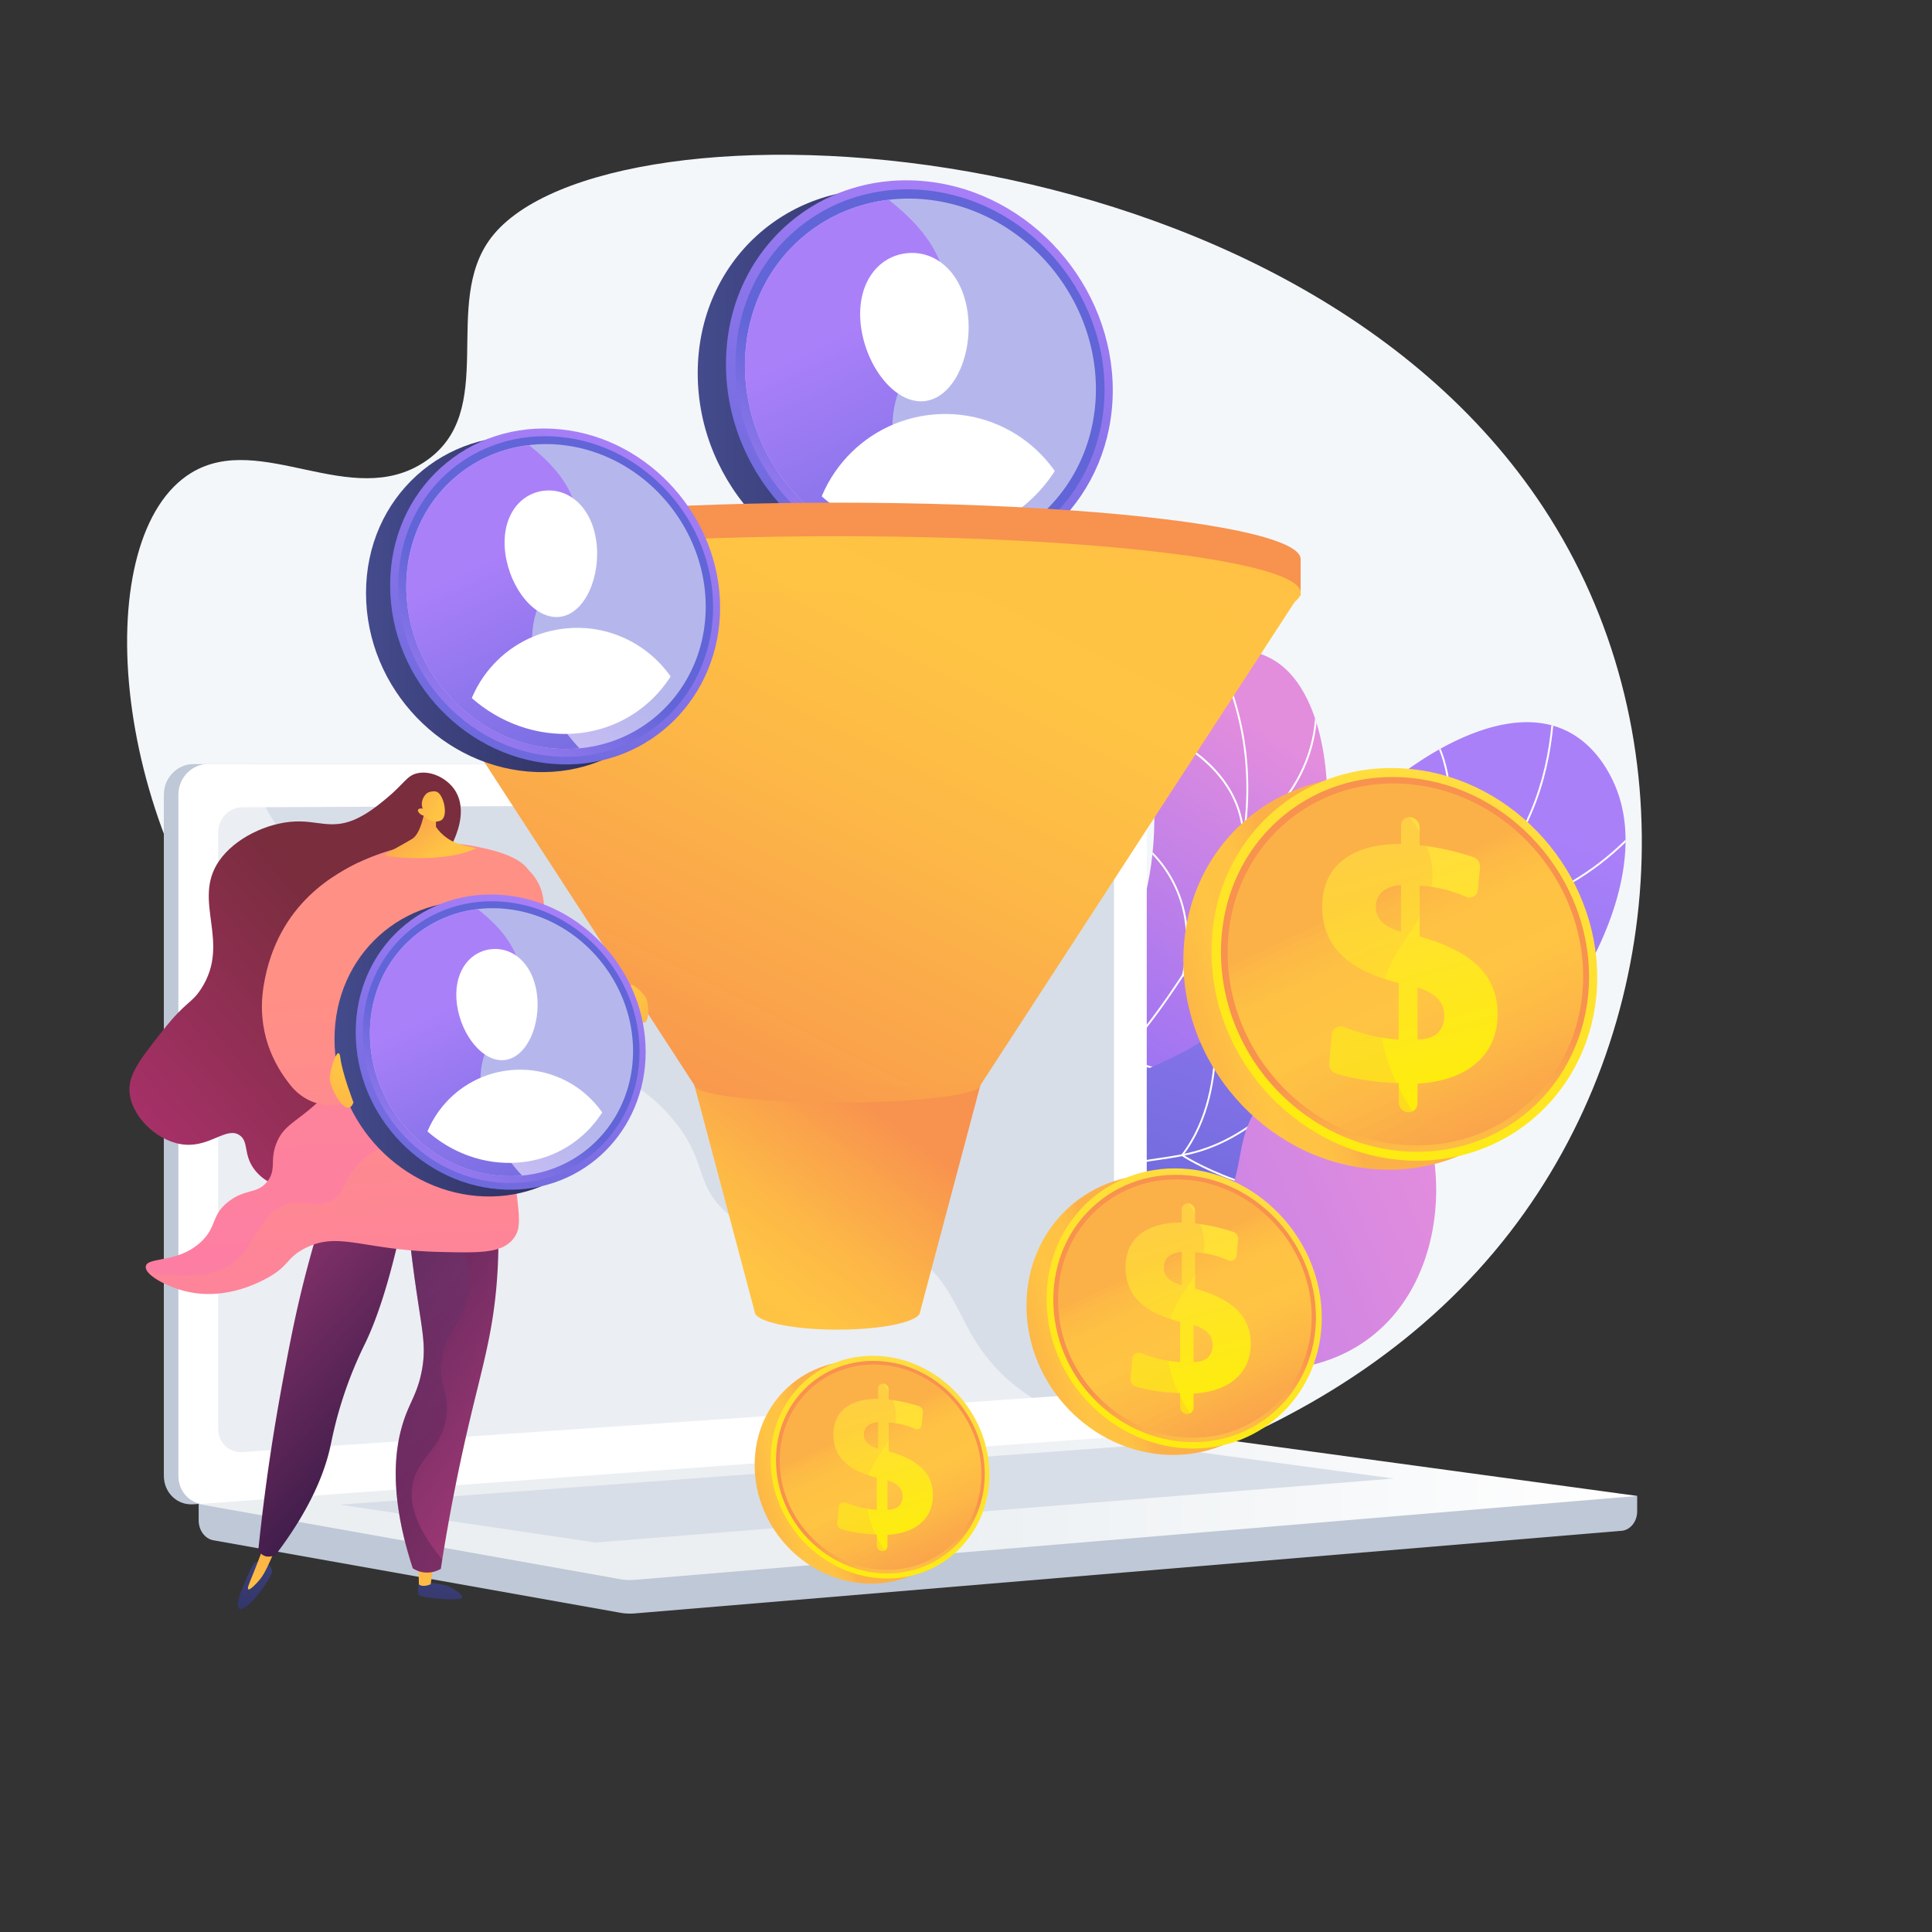 <svg xmlns="http://www.w3.org/2000/svg" xmlns:xlink="http://www.w3.org/1999/xlink" viewBox="0 0 3710 3710"><rect x="0" y="0" width="3710" height="3710" fill="#333333" stroke="none"/><defs><style>.cls-1{fill:url(#linear-gradient);}.cls-2{fill:url(#linear-gradient-2);}.cls-3{fill:none;}.cls-4{isolation:isolate;}.cls-5{fill:#f4f7fa;}.cls-6{clip-path:url(#clip-path);}.cls-13,.cls-7{mix-blend-mode:soft-light;}.cls-13,.cls-36,.cls-8{fill:#fff;}.cls-9{clip-path:url(#clip-path-2);}.cls-10{fill:url(#linear-gradient-5);}.cls-11{fill:#bfc8d6;}.cls-12{fill:#d8dee8;}.cls-13{opacity:0.48;}.cls-14{fill:url(#linear-gradient-6);}.cls-15{fill:url(#linear-gradient-7);}.cls-16{fill:url(#linear-gradient-8);}.cls-17{fill:url(#linear-gradient-9);}.cls-18{fill:url(#linear-gradient-10);}.cls-19{fill:url(#linear-gradient-11);}.cls-20,.cls-26,.cls-32,.cls-46,.cls-61,.cls-62{mix-blend-mode:multiply;opacity:0.3;}.cls-20{fill:url(#linear-gradient-12);}.cls-21{fill:url(#linear-gradient-13);}.cls-22{fill:url(#linear-gradient-14);}.cls-23{fill:url(#linear-gradient-15);}.cls-24{fill:url(#linear-gradient-16);}.cls-25{fill:url(#linear-gradient-17);}.cls-26{fill:url(#linear-gradient-18);}.cls-27{fill:url(#linear-gradient-19);}.cls-28{fill:url(#linear-gradient-20);}.cls-29{fill:url(#linear-gradient-21);}.cls-30{fill:url(#linear-gradient-22);}.cls-31{fill:url(#linear-gradient-23);}.cls-32{fill:url(#linear-gradient-24);}.cls-33{fill:url(#linear-gradient-25);}.cls-34{fill:url(#linear-gradient-26);}.cls-35{fill:url(#linear-gradient-27);}.cls-36{opacity:0.53;}.cls-37{fill:url(#linear-gradient-28);}.cls-38{clip-path:url(#clip-path-3);}.cls-39{fill:url(#linear-gradient-29);}.cls-40{fill:url(#linear-gradient-30);}.cls-41{fill:url(#linear-gradient-31);}.cls-42{fill:url(#linear-gradient-32);}.cls-43{fill:url(#linear-gradient-33);}.cls-44{fill:url(#linear-gradient-34);}.cls-45{fill:url(#linear-gradient-35);}.cls-47{fill:url(#linear-gradient-36);}.cls-48{fill:url(#linear-gradient-37);}.cls-49{fill:url(#linear-gradient-38);}.cls-50{fill:url(#linear-gradient-39);}.cls-51{fill:url(#linear-gradient-40);}.cls-52{clip-path:url(#clip-path-4);}.cls-53{fill:url(#linear-gradient-41);}.cls-54{fill:url(#linear-gradient-42);}.cls-55{fill:url(#linear-gradient-43);}.cls-56{fill:url(#linear-gradient-44);}.cls-57{fill:url(#linear-gradient-45);}.cls-58{fill:url(#linear-gradient-46);}.cls-59{fill:url(#linear-gradient-47);}.cls-60{fill:url(#linear-gradient-48);}.cls-61{fill:url(#linear-gradient-49);}.cls-62{fill:url(#linear-gradient-50);}.cls-63{fill:url(#linear-gradient-51);}.cls-64{fill:url(#linear-gradient-52);}.cls-65{fill:url(#linear-gradient-53);}.cls-66{fill:url(#linear-gradient-54);}.cls-67{fill:url(#linear-gradient-55);}.cls-68{fill:url(#linear-gradient-56);}.cls-69{fill:url(#linear-gradient-57);}.cls-70{fill:url(#linear-gradient-58);}.cls-71{fill:url(#linear-gradient-59);}.cls-72{fill:url(#linear-gradient-60);}.cls-73{clip-path:url(#clip-path-5);}.cls-74{fill:url(#linear-gradient-61);}</style><linearGradient id="linear-gradient" x1="2461.245" y1="1415.15" x2="2058.054" y2="2064.405" gradientUnits="userSpaceOnUse"><stop offset="0.004" stop-color="#e38ddd"/><stop offset="1" stop-color="#9571f6"/></linearGradient><linearGradient id="linear-gradient-2" x1="2682.252" y1="1491.849" x2="2308.054" y2="2608.31" gradientUnits="userSpaceOnUse"><stop offset="0" stop-color="#aa80f9"/><stop offset="0.996" stop-color="#6165d7"/></linearGradient><clipPath id="clip-path"><path class="cls-1" d="M2022.663,2537.242c-30.724-84.421-63.385-213.758-34.649-359.429,33-167.271,116.789-203.205,187.3-383.132,100.654-256.841-28.3-436.435,81.812-517.472,53.7-39.518,140.032-42.309,194.472-6.1,155.323,103.312,128.755,575.791-106.316,767.349-106.315,86.636-201.723,79.812-280.059,190.027C1996.005,2325.875,2005.682,2451.126,2022.663,2537.242Z"/></clipPath><clipPath id="clip-path-2"><path class="cls-2" d="M1900.679,2558.775c-15.666-78.984-27.177-202.752,33.911-315.72,106.573-197.082,314.153-139.474,504.253-353.047,153.324-172.255,99.166-300.594,271.432-417.321,28.834-19.538,181.06-126.852,298.666-68.906,66.272,32.651,92.161,103.205,97.021,116.45,73.453,200.18-122.5,523.532-386.474,677-151.664,88.172-202.324,62.561-470.8,168.323A1528.9,1528.9,0,0,0,1900.679,2558.775Z"/></clipPath><linearGradient id="linear-gradient-5" x1="1778.926" y1="1464.306" x2="616.741" y2="2418.959" gradientTransform="translate(1504.4 304.482) rotate(17.147)" xlink:href="#linear-gradient"/><linearGradient id="linear-gradient-6" x1="381.481" y1="2893.016" x2="3143.84" y2="2893.016" gradientUnits="userSpaceOnUse"><stop offset="0.494" stop-color="#ebeff2"/><stop offset="1" stop-color="#fff"/></linearGradient><linearGradient id="linear-gradient-7" x1="1587.205" y1="2850.206" x2="1342.203" y2="2928.835" gradientUnits="userSpaceOnUse"><stop offset="0" stop-color="#fcb148"/><stop offset="0.052" stop-color="#fdba46"/><stop offset="0.142" stop-color="#ffc244"/><stop offset="0.318" stop-color="#ffc444"/><stop offset="0.485" stop-color="#fdb946"/><stop offset="0.775" stop-color="#f99c4d"/><stop offset="0.866" stop-color="#f8924f"/><stop offset="1" stop-color="#f8924f"/></linearGradient><linearGradient id="linear-gradient-8" x1="1785.398" y1="2606.331" x2="1566.675" y2="3088.875" gradientUnits="userSpaceOnUse"><stop offset="0" stop-color="#ffdb44"/><stop offset="1" stop-color="#feef06"/></linearGradient><linearGradient id="linear-gradient-9" x1="1745.164" y1="3115.845" x2="1702.96" y2="2885.29" xlink:href="#linear-gradient-7"/><linearGradient id="linear-gradient-10" x1="1655.685" y1="2742.667" x2="1829.61" y2="3111.876" xlink:href="#linear-gradient-7"/><linearGradient id="linear-gradient-11" x1="1648.756" y1="2663.219" x2="1736.211" y2="2990.985" xlink:href="#linear-gradient-8"/><linearGradient id="linear-gradient-12" x1="1604.517" y1="2766.561" x2="1778.091" y2="3135.024" xlink:href="#linear-gradient-7"/><linearGradient id="linear-gradient-13" x1="2144.781" y1="2553.939" x2="1836.601" y2="2652.843" xlink:href="#linear-gradient-7"/><linearGradient id="linear-gradient-14" x1="2394.081" y1="2247.177" x2="2118.956" y2="2854.152" xlink:href="#linear-gradient-8"/><linearGradient id="linear-gradient-15" x1="2343.471" y1="2888.076" x2="2290.386" y2="2598.07" xlink:href="#linear-gradient-7"/><linearGradient id="linear-gradient-16" x1="2230.919" y1="2418.67" x2="2449.693" y2="2883.084" xlink:href="#linear-gradient-7"/><linearGradient id="linear-gradient-17" x1="2222.203" y1="2318.734" x2="2332.21" y2="2731.02" xlink:href="#linear-gradient-8"/><linearGradient id="linear-gradient-18" x1="2166.557" y1="2448.724" x2="2384.889" y2="2912.202" xlink:href="#linear-gradient-7"/><linearGradient id="linear-gradient-19" x1="2515.771" y1="1909.794" x2="2083.82" y2="2048.42" xlink:href="#linear-gradient-7"/><linearGradient id="linear-gradient-20" x1="2865.195" y1="1479.829" x2="2479.575" y2="2330.579" xlink:href="#linear-gradient-8"/><linearGradient id="linear-gradient-21" x1="2794.26" y1="2378.128" x2="2719.854" y2="1971.649" xlink:href="#linear-gradient-7"/><linearGradient id="linear-gradient-22" x1="2636.505" y1="1720.198" x2="2943.142" y2="2371.131" xlink:href="#linear-gradient-7"/><linearGradient id="linear-gradient-23" x1="2624.288" y1="1580.125" x2="2778.476" y2="2157.995" xlink:href="#linear-gradient-8"/><linearGradient id="linear-gradient-24" x1="2546.293" y1="1762.323" x2="2852.312" y2="2411.943" xlink:href="#linear-gradient-7"/><linearGradient id="linear-gradient-25" x1="1339.805" y1="741.666" x2="2082.561" y2="741.666" gradientUnits="userSpaceOnUse"><stop offset="0" stop-color="#444b8c"/><stop offset="0.996" stop-color="#26264f"/></linearGradient><linearGradient id="linear-gradient-26" x1="1934.3" y1="351.262" x2="1547.594" y2="1204.408" xlink:href="#linear-gradient-2"/><linearGradient id="linear-gradient-27" x1="1525.607" y1="1106.76" x2="1727.083" y2="786.767" xlink:href="#linear-gradient-2"/><linearGradient id="linear-gradient-28" x1="1614.631" y1="635.676" x2="1915.06" y2="1273.43" xlink:href="#linear-gradient-2"/><clipPath id="clip-path-3"><path class="cls-3" d="M2071.27,744.971c0,164.869-129.114,294.186-293.688,288.661-170.739-5.733-313.918-153.4-313.918-329.624s143.179-304.585,313.918-287.3C1942.156,433.377,2071.27,580.1,2071.27,744.971Z"/></clipPath><linearGradient id="linear-gradient-29" x1="1451.235" y1="2727.817" x2="1880.27" y2="2155.771" xlink:href="#linear-gradient-7"/><linearGradient id="linear-gradient-30" x1="1309.787" y1="2621.731" x2="1738.824" y2="2049.682" xlink:href="#linear-gradient-7"/><linearGradient id="linear-gradient-31" x1="-2995.624" y1="1942.149" x2="-2997.862" y2="1615.402" gradientTransform="matrix(-1, 0, 0, 1, -1393.55, 0)" xlink:href="#linear-gradient-7"/><linearGradient id="linear-gradient-32" x1="-2995.864" y1="1942.14" x2="-2998.102" y2="1615.397" gradientTransform="matrix(1, 0, 0, -1, 4609.594, 2217.407)" xlink:href="#linear-gradient-7"/><linearGradient id="linear-gradient-33" x1="-3318.945" y1="507.316" x2="-2300.439" y2="2531.675" gradientTransform="matrix(-1, 0, 0, 1, -1393.55, 0)" xlink:href="#linear-gradient-7"/><linearGradient id="linear-gradient-34" x1="-3766.522" y1="563.342" x2="-2748.018" y2="2587.698" gradientTransform="matrix(-1, 0, 0, 1, -1393.55, 0)" xlink:href="#linear-gradient-7"/><linearGradient id="linear-gradient-35" x1="-3307.62" y1="529.825" x2="-2386.768" y2="2360.09" gradientTransform="matrix(-1, 0, 0, 1, -1393.55, 0)" xlink:href="#linear-gradient-7"/><linearGradient id="linear-gradient-36" x1="-3725.61" y1="723.554" x2="-2794.481" y2="2574.247" gradientTransform="matrix(-1, 0, 0, 1, -1393.55, 0)" xlink:href="#linear-gradient-7"/><linearGradient id="linear-gradient-37" x1="702.851" y1="1160.171" x2="1336.483" y2="1160.171" xlink:href="#linear-gradient-25"/><linearGradient id="linear-gradient-38" x1="1210.004" y1="827.124" x2="880.111" y2="1554.929" xlink:href="#linear-gradient-2"/><linearGradient id="linear-gradient-39" x1="861.355" y1="1471.627" x2="1033.231" y2="1198.647" xlink:href="#linear-gradient-2"/><linearGradient id="linear-gradient-40" x1="937.3" y1="1069.753" x2="1193.591" y2="1613.81" xlink:href="#linear-gradient-2"/><clipPath id="clip-path-4"><path class="cls-3" d="M1326.851,1162.991c0,140.647-110.145,250.965-250.54,246.252-145.655-4.891-267.8-130.862-267.8-281.2s122.144-259.837,267.8-245.088C1216.706,897.175,1326.851,1022.345,1326.851,1162.991Z"/></clipPath><linearGradient id="linear-gradient-41" x1="2992.822" y1="2909.987" x2="3012.455" y2="3263.375" gradientTransform="matrix(-1, 0, 0, 1, 3846.384, 0)" xlink:href="#linear-gradient-25"/><linearGradient id="linear-gradient-42" x1="3029.901" y1="3084.141" x2="3019.472" y2="2607.016" gradientTransform="matrix(-1, 0, 0, 1, 3846.384, 0)" gradientUnits="userSpaceOnUse"><stop offset="0" stop-color="#ffc444"/><stop offset="0.996" stop-color="#f36f56"/></linearGradient><linearGradient id="linear-gradient-43" x1="3348.162" y1="2890.252" x2="3367.793" y2="3243.625" gradientTransform="matrix(-1, 0, 0, 1, 3846.384, 0)" xlink:href="#linear-gradient-25"/><linearGradient id="linear-gradient-44" x1="3342.749" y1="3077.304" x2="3332.32" y2="2600.176" xlink:href="#linear-gradient-42"/><linearGradient id="linear-gradient-45" x1="3423.045" y1="2360.414" x2="2803.938" y2="2753.73" gradientTransform="matrix(-1, 0, 0, 1, 3846.384, 0)" gradientUnits="userSpaceOnUse"><stop offset="0" stop-color="#311944"/><stop offset="1" stop-color="#a03976"/></linearGradient><linearGradient id="linear-gradient-46" x1="3025.614" y1="2807.036" x2="3489.71" y2="2374.228" xlink:href="#linear-gradient-45"/><linearGradient id="linear-gradient-47" x1="1062.995" y1="1889.417" x2="1131.672" y2="3393.037" gradientUnits="userSpaceOnUse"><stop offset="0" stop-color="#ff9085"/><stop offset="1" stop-color="#fb6fbb"/></linearGradient><linearGradient id="linear-gradient-48" x1="3607.356" y1="2213.376" x2="3152.647" y2="1820.377" gradientTransform="matrix(-1, 0, 0, 1, 3846.384, 0)" gradientUnits="userSpaceOnUse"><stop offset="0" stop-color="#ab316d"/><stop offset="1" stop-color="#792d3d"/></linearGradient><linearGradient id="linear-gradient-49" x1="2903.693" y1="2792.865" x2="3101.846" y2="2526.923" gradientTransform="matrix(-1, 0, 0, 1, 3846.384, 0)" gradientUnits="userSpaceOnUse"><stop offset="0" stop-color="#311944"/><stop offset="1" stop-color="#6b3976"/></linearGradient><linearGradient id="linear-gradient-50" x1="1098.885" y1="1777.834" x2="924.524" y2="2135.454" xlink:href="#linear-gradient-47"/><linearGradient id="linear-gradient-51" x1="644.336" y1="1904.721" x2="711.947" y2="3385.021" xlink:href="#linear-gradient-47"/><linearGradient id="linear-gradient-52" x1="-7093.337" y1="9774.381" x2="-6270.161" y2="9169.453" gradientTransform="matrix(-1, 0, 0, 1, 3846.384, 0)" xlink:href="#linear-gradient-47"/><linearGradient id="linear-gradient-53" x1="3013.005" y1="1644.628" x2="3134.242" y2="1468.639" xlink:href="#linear-gradient-42"/><linearGradient id="linear-gradient-54" x1="3002.015" y1="1555.362" x2="3193.648" y2="1439.991" xlink:href="#linear-gradient-42"/><linearGradient id="linear-gradient-55" x1="7775.527" y1="512.17" x2="7835.929" y2="881.547" gradientTransform="matrix(-0.533, 0.846, 0.846, 0.533, 4923.876, -4934.689)" xlink:href="#linear-gradient-42"/><linearGradient id="linear-gradient-56" x1="646.214" y1="1895.936" x2="711.441" y2="3324.025" xlink:href="#linear-gradient-47"/><linearGradient id="linear-gradient-57" x1="642.358" y1="2014.14" x2="1199.192" y2="2014.14" xlink:href="#linear-gradient-25"/><linearGradient id="linear-gradient-58" x1="1088.043" y1="1721.459" x2="798.134" y2="2361.051" xlink:href="#linear-gradient-2"/><linearGradient id="linear-gradient-59" x1="781.651" y1="2287.846" x2="932.695" y2="2047.952" xlink:href="#linear-gradient-2"/><linearGradient id="linear-gradient-60" x1="848.391" y1="1934.68" x2="1073.619" y2="2412.796" xlink:href="#linear-gradient-2"/><clipPath id="clip-path-5"><path class="cls-3" d="M1190.728,2016.618c0,123.6-96.8,220.547-220.174,216.405-128-4.3-235.341-115-235.341-247.115s107.339-228.344,235.341-215.383C1093.933,1783.019,1190.728,1893.018,1190.728,2016.618Z"/></clipPath><linearGradient id="linear-gradient-61" x1="7192.113" y1="1155.732" x2="7276.076" y2="1669.198" gradientTransform="translate(-5208.871 -2249.19) rotate(27.111)" xlink:href="#linear-gradient-42"/></defs><g class="cls-4"><g id="Illustration"><path class="cls-5" d="M943.314,456.16c-97.692,127.714,16.853,334.769-128.1,430.821-141.1,93.5-314.446-59.759-447.428,20.725C170.512,1027.1,206.538,1573.415,494.958,1912.852c86.738,102.081,159.212,141.8,191.311,257.247,68.925,247.9-173.312,395.361-127.215,517.966,103.8,276.063,1700.084,507.712,2340.587-321.948,299.141-387.486,343.9-947.018,76.626-1371.986C2493.309,226.22,1162.515,169.594,943.314,456.16Z"/><path class="cls-1" d="M2022.663,2537.242c-30.724-84.421-63.385-213.758-34.649-359.429,33-167.271,116.789-203.205,187.3-383.132,100.654-256.841-28.3-436.435,81.812-517.472,53.7-39.518,140.032-42.309,194.472-6.1,155.323,103.312,128.755,575.791-106.316,767.349-106.315,86.636-201.723,79.812-280.059,190.027C1996.005,2325.875,2005.682,2451.126,2022.663,2537.242Z"/><g class="cls-6"><g class="cls-7"><path class="cls-8" d="M1999.1,2323.207l-3.5-.771a650.928,650.928,0,0,1,33.3-106.482c32.37-78.919,69.4-122.858,116.277-178.485,30.429-36.108,64.918-77.034,104.394-135.353,73.832-109.073,96.6-147.262,116.078-208.109,38.576-120.493,28.653-227.107,19.305-279.933a580.163,580.163,0,0,0-81.887-210.535l3.024-1.918a583.743,583.743,0,0,1,82.389,211.829c9.405,53.152,19.39,160.422-19.422,281.648-19.618,61.276-42.463,99.616-116.522,209.025-39.581,58.475-74.134,99.477-104.621,135.652-46.678,55.389-83.546,99.139-115.7,177.537A647.326,647.326,0,0,0,1999.1,2323.207Z"/><path class="cls-8" d="M2386.353,1610.41l-.146-2.944c-8.333-167.67-211.7-218.734-213.754-219.23l.841-3.48c.519.126,52.556,12.943,104.92,46.569,47.905,30.761,105.811,85.632,111.4,172.941,9.86-6.31,46.871-31.642,79.607-75.712,34.985-47.1,72.112-125.894,50.311-233.79l3.51-.709c22.075,109.252-15.568,189.047-51.032,236.748-38.406,51.657-82.665,77.861-83.108,78.12Z"/><path class="cls-8" d="M2373.951,1892.477c-58.405,0-102.233-17.928-103.02-18.26l-1.387-.583.336-1.465c37.907-165.985-74.412-247.037-75.552-247.836l2.055-2.931c1.156.809,114.764,82.675,77.324,250.065,14.972,5.753,146.934,52.59,253.931-36.321l2.287,2.754C2478.5,1880.637,2421.411,1892.477,2373.951,1892.477Z"/><path class="cls-8" d="M2277.9,2060.755c-79.04,0-120.471-34.3-121.064-34.81l-.974-.833.474-1.191c35.348-88.585-22.5-230.025-23.088-231.443l3.308-1.373c.591,1.426,58.462,142.892,23.594,232.9,9.98,7.638,94.911,66.985,247.127,5.791l1.334,3.323C2357.488,2053.67,2313.8,2060.755,2277.9,2060.755Z"/></g></g><path class="cls-2" d="M1900.679,2558.775c-15.666-78.984-27.177-202.752,33.911-315.72,106.573-197.082,314.153-139.474,504.253-353.047,153.324-172.255,99.166-300.594,271.432-417.321,28.834-19.538,181.06-126.852,298.666-68.906,66.272,32.651,92.161,103.205,97.021,116.45,73.453,200.18-122.5,523.532-386.474,677-151.664,88.172-202.324,62.561-470.8,168.323A1528.9,1528.9,0,0,0,1900.679,2558.775Z"/><g class="cls-9"><g class="cls-7"><path class="cls-8" d="M1880.863,2655.08l-3.527-.617c33.461-191.153,104.382-321.141,210.792-386.354,52.106-31.931,94.195-38.063,138.755-44.554,47.849-6.97,97.328-14.177,161.593-55.9,62.448-40.543,84.1-78.363,111.512-126.245,24.684-43.119,55.407-96.782,125.9-169.209,61.786-63.483,107.286-93.722,147.431-120.4,43.441-28.871,77.753-51.675,116.577-106.071,63.431-88.869,94.475-201.222,92.272-333.938l3.579-.059c2.217,133.5-29.051,246.571-92.935,336.077-39.209,54.933-73.764,77.9-117.513,106.972-39.994,26.58-85.325,56.706-146.846,119.916-70.176,72.1-100.772,125.547-125.358,168.491-27.652,48.3-49.494,86.453-112.668,127.468-64.924,42.152-114.8,49.416-163.027,56.442-44.186,6.436-85.921,12.517-137.4,44.064C1984.5,2335.814,1914.138,2464.983,1880.863,2655.08Z"/><path class="cls-8" d="M2754.457,1766.753l.678-2.3c.785-2.674,77.508-268.654-22.885-374.3l2.6-2.465c96.765,101.83,31.737,348.919,24.373,375.473,144.2-.841,249.591-58.818,312.734-107.46,68.782-52.988,103.579-106.542,103.923-107.077l3.013,1.936c-.348.539-35.483,54.615-104.752,107.977-63.927,49.247-170.863,108-317.282,108.214Z"/><path class="cls-8" d="M2770.611,1990.917c-14.562,0-28.353-.491-41.252-1.318-101.316-6.5-170.8-34.5-171.495-34.778l-1.425-.582.363-1.5c33.527-138.487-6.177-332.8-6.582-334.748l3.507-.73c.405,1.948,39.988,195.628,6.918,334.8,10.38,3.986,76.282,28.037,169.079,33.968,92.932,5.937,232.655-5.6,370.47-94.332l1.939,3.009C2982.579,1971.683,2861.614,1990.917,2770.611,1990.917Z"/><path class="cls-8" d="M2652.076,2315.353c-240.826,0-381.46-94.617-382.947-95.638l-1.553-1.068,1.148-1.5c100.127-130.525,52.8-339.42,52.315-341.514l3.485-.815c.492,2.1,47.828,211.029-51.793,342.974,17.2,11.065,173.564,106.349,429.234,92.633l.191,3.576Q2676.449,2315.382,2652.076,2315.353Z"/></g></g><path class="cls-10" d="M1799.808,2560.005a857.748,857.748,0,0,1,210.075-118.969c170.965-66.833,251.368-33.2,322.235-108.646,73.357-78.1,21.893-151.061,109.913-238.466,7.4-7.349,101.987-98.854,191.164-68.757,62.385,21.055,88.629,90.317,100.943,122.815,47.789,126.13,28.586,321.259-104.4,421.454-126.082,94.995-290.774,56.909-343.073,44.449-91.752-21.859-114.442-56.622-207.63-76.085C1965.708,2514.13,1865.278,2537.559,1799.808,2560.005Z"/><path class="cls-11" d="M3143.84,2872.644,381.481,2848.766v70.65c0,19.175,12.049,35.48,28.366,38.386l781.113,139.121a108.141,108.141,0,0,0,28.024,1.305l1894.838-158.62c16.916-1.415,30.018-17.771,30.018-37.473Z"/><path class="cls-11" d="M2127.288,2759.426,371.586,2888.67c-31.417,2.312-56.961-22.262-56.961-54.895V1526.353c0-32.633,25.544-59.088,56.961-59.088h1755.7c25.883,0,46.81,23.914,46.81,53.415V2702.565C2174.1,2732.064,2153.171,2757.52,2127.288,2759.426Z"/><path class="cls-8" d="M2155.283,2759.426,399.581,2888.67c-31.418,2.312-56.962-22.262-56.962-54.895V1526.353c0-32.633,25.544-59.088,56.962-59.088h1755.7c25.883,0,46.81,23.914,46.81,53.415V2702.565C2202.093,2732.064,2181.166,2757.52,2155.283,2759.426Z"/><path class="cls-12" d="M2100.588,2676.1,465.335,2788.367c-25.567,1.755-46.343-18.416-46.343-45.057V1598.662c0-26.641,20.776-48.328,46.343-48.438l1635.253-7.05c21.351-.092,38.622,19.5,38.622,43.77v1042.57C2139.21,2653.778,2121.939,2674.635,2100.588,2676.1Z"/><path class="cls-8" d="M1339.438,1503.026c0,12.148-9.036,22.025-20.2,22.06S1299,1515.28,1299,1503.1s9.067-22.052,20.24-22.061S1339.438,1490.877,1339.438,1503.026Z"/><path class="cls-13" d="M399.575,2888.67l1746.819-128.59,8.889-.654c11.876-.875,22.674-6.745,30.922-15.651-125.7-6.879-203.779-51.487-254.144-97.581-101.144-92.566-83.6-183.849-192.672-244.709-136.041-75.911-243.011,20.277-346.244-74.627-62.585-57.538-31.859-100.444-108.87-186.426-85.3-95.233-140.829-63.221-226.55-148.931-108.387-108.375-54.179-192.694-147.542-270.5-113.262-94.395-235.411-7.026-343.228-97.554-46.5-39.045-72.019-95.809-85.343-156.178H399.581c-31.417,0-56.962,26.455-56.962,59.088V2833.775C342.619,2866.405,368.159,2890.978,399.575,2888.67Z"/><path class="cls-14" d="M2238,2752.257,381.481,2888.3l809.479,144.172a108.186,108.186,0,0,0,28.024,1.306L3143.84,2872.644l-876.3-119.463A141.75,141.75,0,0,0,2238,2752.257Z"/><polygon class="cls-12" points="652.377 2889.469 2197.987 2774.522 2676.34 2839.208 1144.044 2962.082 652.377 2889.469"/><path class="cls-15" d="M1869.255,2841.316c0,113.66-88.875,203.07-202.467,199.582-118.216-3.63-217.64-105.727-217.64-227.9s99.424-210.868,217.64-198.559C1780.38,2626.263,1869.255,2727.656,1869.255,2841.316Z"/><path class="cls-16" d="M1899.95,2831.516c0,113.66-88.875,203.07-202.467,199.582-118.216-3.631-217.64-105.728-217.64-227.9s99.424-210.869,217.64-198.559C1811.075,2616.463,1899.95,2717.856,1899.95,2831.516Z"/><path class="cls-17" d="M1891.034,2830.915c0,108.654-85.037,193.983-193.551,190.469-112.727-3.65-207.372-101.085-207.372-217.5s94.645-201.087,207.372-189.538C1806,2625.466,1891.034,2722.26,1891.034,2830.915Z"/><path class="cls-18" d="M1884.648,2830.484c0,105.07-82.283,187.483-187.165,183.962-108.812-3.653-200.059-97.76-200.059-210.067s91.247-194.111,200.059-183.093C1802.365,2631.907,1884.648,2725.415,1884.648,2830.484Z"/><path class="cls-19" d="M1696.409,2657.031h0a11.439,11.439,0,0,1,10.1,11.223V2687.6a284.444,284.444,0,0,1,33.528,5.817q12.378,2.908,24.59,6.924a11.31,11.31,0,0,1,7.7,11.609l-2.376,24.258a9.094,9.094,0,0,1-12.982,7.545,140.141,140.141,0,0,0-16.5-6.145,149.634,149.634,0,0,0-31.115-5.815l-2.854-.234v55.4c29.115,8.146,50.5,19.1,64.316,32.888q20.627,20.575,20.6,51.336,0,33.291-22.785,53.37-22.938,20.211-64.454,22.694V2968.6a9.712,9.712,0,0,1-10.107,9.866l-.179-.007a10.734,10.734,0,0,1-10.143-10.706v-21.063l-4.5-.2a295.525,295.525,0,0,1-37.34-3.981,242.822,242.822,0,0,1-25.8-5.935,11.119,11.119,0,0,1-8.094-11.5l2.8-31.183c.6-6.741,7.376-10.664,13.786-8.135a202.473,202.473,0,0,0,22.694,7.449,198.908,198.908,0,0,0,36.282,6.062l.18-61.628q-41.921-10.372-62.617-30.724-20.717-20.448-20.741-52.286,0-32.924,22.486-50.783c14.895-11.831,36.07-17.716,63.389-17.7v-19.778A9.134,9.134,0,0,1,1696.409,2657.031Zm-10.134,73.953q-12.956.943-20.194,7.119t-7.245,16.631a22.324,22.324,0,0,0,6.7,16.527q6.69,6.625,20.736,10.579Zm17.912,111.593v56.515q14.084.027,21.615-6.719t7.523-19.024q0-11.211-6.991-18.6Q1719.329,2847.344,1704.187,2842.577Z"/><path class="cls-20" d="M1663.613,2856.214c6.323-62.456,63.723-88.9,56.233-146.347-4.617-35.409-31.455-65.25-61.394-88.549-90.808,9.523-161.028,84.715-161.028,183.061,0,112.308,91.247,206.414,200.058,210.067a188.824,188.824,0,0,0,30.916-1.509C1685.185,2969.936,1658.18,2909.872,1663.613,2856.214Z"/><path class="cls-21" d="M2499.562,2542.757c0,142.968-111.793,255.434-254.677,251.047-148.7-4.567-273.761-132.991-273.761-286.673s125.061-265.244,273.761-249.76C2387.769,2272.249,2499.562,2399.788,2499.562,2542.757Z"/><path class="cls-22" d="M2538.172,2530.429c0,142.969-111.793,255.435-254.677,251.047-148.7-4.566-273.761-132.99-273.761-286.673S2134.8,2229.56,2283.5,2245.043C2426.379,2259.921,2538.172,2387.461,2538.172,2530.429Z"/><path class="cls-23" d="M2526.957,2529.673c0,136.673-106.965,244.005-243.462,239.585-141.794-4.591-260.845-127.152-260.845-273.584s119.051-252.94,260.845-238.412C2419.992,2271.246,2526.957,2393,2526.957,2529.673Z"/><path class="cls-24" d="M2518.924,2529.132c0,132.163-103.5,235.828-235.429,231.4-136.87-4.6-251.646-122.969-251.646-264.237s114.776-244.165,251.646-230.3C2415.423,2279.348,2518.924,2396.968,2518.924,2529.132Z"/><path class="cls-25" d="M2282.144,2310.951h0a14.388,14.388,0,0,1,12.7,14.117V2349.4a357.749,357.749,0,0,1,42.173,7.317q15.57,3.659,30.931,8.71a14.228,14.228,0,0,1,9.692,14.6l-2.989,30.513a11.437,11.437,0,0,1-16.329,9.49,176.275,176.275,0,0,0-20.75-7.73,188.15,188.15,0,0,0-39.139-7.313l-3.589-.3v69.688c36.623,10.246,63.519,24.03,80.9,41.368q25.947,25.881,25.916,64.574,0,41.877-28.661,67.132-28.851,25.424-81.074,28.546v26.857a12.217,12.217,0,0,1-12.713,12.41l-.225-.009a13.5,13.5,0,0,1-12.758-13.467V2675.3l-5.66-.255a371.8,371.8,0,0,1-46.968-5.008,305.435,305.435,0,0,1-32.458-7.465,13.986,13.986,0,0,1-10.182-14.461l3.516-39.224c.76-8.479,9.278-13.413,17.341-10.233a254.623,254.623,0,0,0,28.546,9.37,250.046,250.046,0,0,0,45.639,7.625l.226-77.518q-52.731-13.049-78.765-38.648-26.058-25.719-26.089-65.768,0-41.415,28.284-63.879c18.737-14.881,45.372-22.284,79.735-22.266v-24.877A11.489,11.489,0,0,1,2282.144,2310.951Zm-12.747,93.023q-16.3,1.185-25.4,8.955t-9.115,20.918a28.084,28.084,0,0,0,8.432,20.79q8.415,8.334,26.083,13.306Zm22.531,140.369v71.087q17.715.036,27.189-8.451,9.466-8.469,9.463-23.93,0-14.1-8.794-23.4Q2310.975,2550.338,2291.928,2544.343Z"/><path class="cls-26" d="M2240.891,2561.5c7.955-78.562,80.156-111.82,70.734-184.084-5.807-44.54-39.566-82.076-77.225-111.384-114.225,11.979-202.552,106.561-202.552,230.267,0,141.268,114.777,259.641,251.647,264.236a237.584,237.584,0,0,0,38.888-1.9C2268.027,2704.543,2234.058,2628.991,2240.891,2561.5Z"/><path class="cls-27" d="M3013.039,1894.12c0,200.388-156.691,358.023-356.96,351.873-208.42-6.4-383.709-186.4-383.709-401.806s175.289-371.771,383.709-350.069C2856.348,1514.971,3013.039,1693.733,3013.039,1894.12Z"/><path class="cls-28" d="M3067.156,1876.842c0,200.388-156.691,358.023-356.96,351.873-208.421-6.4-383.71-186.4-383.71-401.807s175.289-371.771,383.71-350.069C2910.465,1497.692,3067.156,1676.455,3067.156,1876.842Z"/><path class="cls-29" d="M3051.437,1875.782c0,191.564-149.925,342-341.241,335.807-198.742-6.435-365.606-178.219-365.606-383.46S2511.454,1473.6,2710.2,1493.965C2901.512,1513.566,3051.437,1684.219,3051.437,1875.782Z"/><path class="cls-30" d="M3040.179,1875.023c0,185.244-145.071,330.542-329.983,324.334C2518.356,2192.916,2357.483,2027,2357.483,1829s160.873-342.227,352.713-322.8C2895.108,1524.921,3040.179,1689.78,3040.179,1875.023Z"/><path class="cls-31" d="M2708.3,1569.217h0a20.168,20.168,0,0,1,17.8,19.787v34.106a501.305,501.305,0,0,1,59.111,10.255q21.823,5.129,43.353,12.208a19.939,19.939,0,0,1,13.584,20.467l-4.189,42.768a16.032,16.032,0,0,1-22.887,13.3A246.959,246.959,0,0,0,2786,1711.276a263.744,263.744,0,0,0-54.858-10.251l-5.03-.414v97.675c51.331,14.361,89.029,33.682,113.391,57.983q36.367,36.276,36.324,90.508,0,58.695-40.171,94.094-40.438,35.634-113.635,40.01v37.644a17.123,17.123,0,0,1-17.819,17.394l-.316-.013A18.923,18.923,0,0,1,2686,2117.03V2079.9l-7.932-.359a521.147,521.147,0,0,1-65.832-7.018,428.262,428.262,0,0,1-45.493-10.463,19.606,19.606,0,0,1-14.272-20.269l4.929-54.977c1.065-11.886,13-18.8,24.305-14.343a357.1,357.1,0,0,0,40.01,13.133,350.618,350.618,0,0,0,63.968,10.687l.317-108.652q-73.908-18.287-110.4-54.169-36.524-36.048-36.567-92.182,0-58.047,39.644-89.533,39.393-31.287,111.758-31.209v-34.868C2690.436,1575.647,2698.442,1568.279,2708.3,1569.217ZM2690.436,1699.6q-22.842,1.662-35.6,12.552-12.769,10.911-12.775,29.32,0,17.436,11.818,29.139,11.8,11.681,36.559,18.65Zm31.58,196.745v99.637q24.829.049,38.109-11.845,13.269-11.87,13.263-33.54,0-19.764-12.326-32.793Q2748.711,1904.747,2722.016,1896.344Z"/><path class="cls-32" d="M2650.482,1920.386c11.148-110.114,112.348-156.729,99.142-258.017-8.14-62.427-55.457-115.038-108.24-156.117-160.1,16.791-283.9,149.358-283.9,322.746,0,198,160.873,363.919,352.713,370.36a332.937,332.937,0,0,0,54.506-2.662C2688.515,2120.883,2640.9,2014.988,2650.482,1920.386Z"/><path class="cls-33" d="M2082.561,766.72c0,200.952-157.133,359.031-357.966,352.864-209.007-6.418-384.79-186.928-384.79-402.939s175.783-372.818,384.79-351.054C1925.428,386.5,2082.561,565.768,2082.561,766.72Z"/><path class="cls-34" d="M2136.83,749.393c0,200.952-157.133,359.031-357.966,352.863-209.007-6.418-384.79-186.927-384.79-402.937s175.783-372.819,384.79-351.056C1979.7,369.175,2136.83,548.441,2136.83,749.393Z"/><path class="cls-35" d="M2121.066,748.33c0,192.1-150.346,342.965-342.2,336.753-199.3-6.453-366.636-178.721-366.636-384.541s167.335-355.524,366.636-335.1C1970.72,385.093,2121.066,556.227,2121.066,748.33Z"/><path class="cls-36" d="M2104.458,747.211c0,168.691-121.89,303.825-284.031,318.966a328.3,328.3,0,0,1-41.722,1.234c-189.386-6.36-348.2-170.163-348.2-365.624,0-169.973,120.086-299.79,275.961-318.16a330.592,330.592,0,0,1,72.243-.522C1961.209,401.569,2104.458,564.327,2104.458,747.211Z"/><path class="cls-37" d="M1820.427,1066.177a328.3,328.3,0,0,1-41.722,1.234c-189.386-6.36-348.2-170.163-348.2-365.624,0-169.973,120.086-299.79,275.961-318.16,52.64,41.105,99.771,93.7,107.888,156.019,13.243,101.575-88.237,148.328-99.438,258.732C1705.7,889.464,1749.324,990.944,1820.427,1066.177Z"/><g class="cls-38"><path class="cls-8" d="M1776.931,770.087c56.529-7.652,91.845-91.5,81.246-169.795s-63.1-121.384-119.625-113.732S1642.87,549.709,1653.468,628,1720.4,777.739,1776.931,770.087Z"/><path class="cls-8" d="M1780.618,797.319h0c-140.6,19.032-239.148,148.438-220.116,289.036l1.617,11.94,509.151-68.921-1.616-11.94C2050.622,876.836,1921.216,778.287,1780.618,797.319Z"/></g><ellipse class="cls-39" cx="1608.022" cy="2518.768" rx="158.874" ry="34.547"/><polygon class="cls-40" points="1882.65 2083.741 1766.896 2518.768 1449.148 2518.768 1333.394 2083.741 1882.65 2083.741"/><ellipse class="cls-41" cx="1608.022" cy="1073.719" rx="889.597" ry="108.462"/><rect class="cls-42" x="718.425" y="1073.719" width="1779.194" height="69.969" transform="translate(3216.044 2217.407) rotate(180)"/><ellipse class="cls-43" cx="1608.022" cy="1138.119" rx="889.597" ry="108.462"/><ellipse class="cls-44" cx="1608.022" cy="2083.741" rx="274.628" ry="33.483"/><polygon class="cls-45" points="2497.619 1138.119 1882.65 2083.741 1333.394 2083.741 718.425 1138.119 2497.619 1138.119"/><g class="cls-46"><path class="cls-47" d="M1623.553,1840.631c84.753-126.642-1.46-206.818,87.648-346.968,149.346-234.891,515.249-204.277,560.517-369.635,4.378-15.992,6.11-35.155,1.687-57.9,139.493,19.151,224.214,44.365,224.214,71.992,0,5.877-3.85,11.644-11.229,17.268l-603.74,928.354c0,18.492-122.955,33.483-274.628,33.483s-274.628-14.991-274.628-33.483l-34.68-53.327C1436.907,1996.039,1558.41,1937.97,1623.553,1840.631Z"/></g><path class="cls-48" d="M1336.483,1181.544c0,171.429-134.047,306.284-305.375,301.023-178.3-5.475-328.257-159.465-328.257-343.74s149.957-318.045,328.257-299.479C1202.436,857.187,1336.483,1010.115,1336.483,1181.544Z"/><path class="cls-49" d="M1382.779,1166.763c0,171.429-134.047,306.283-305.374,301.022-178.3-5.475-328.259-159.464-328.259-343.74S899.1,806,1077.405,824.566C1248.732,842.406,1382.779,995.334,1382.779,1166.763Z"/><path class="cls-50" d="M1369.332,1165.856c0,163.881-128.259,292.578-291.927,287.279-170.021-5.5-312.771-152.464-312.771-328.046S907.384,821.8,1077.405,839.217C1241.073,855.985,1369.332,1001.976,1369.332,1165.856Z"/><path class="cls-36" d="M1355.163,1164.9c0,143.907-103.982,259.187-242.3,272.1a280.075,280.075,0,0,1-35.593,1.053c-161.561-5.426-297.047-145.163-297.047-311.908,0-145,102.444-255.746,235.418-271.416a281.96,281.96,0,0,1,61.629-.446C1232.96,870.04,1355.163,1008.887,1355.163,1164.9Z"/><path class="cls-51" d="M1112.861,1437.006a280.075,280.075,0,0,1-35.593,1.053c-161.561-5.426-297.047-145.163-297.047-311.908,0-145,102.444-255.746,235.418-271.416,44.907,35.065,85.114,79.93,92.038,133.1,11.3,86.652-75.274,126.537-84.829,220.721C1014.992,1286.255,1052.2,1372.827,1112.861,1437.006Z"/><g class="cls-52"><path class="cls-8" d="M1075.756,1184.417c48.223-6.528,78.35-78.058,69.309-144.849s-53.827-103.551-102.05-97.023-81.625,53.871-72.584,120.662S1027.532,1190.945,1075.756,1184.417Z"/><path class="cls-8" d="M1078.9,1207.648h0c-119.941,16.236-204.012,126.63-187.776,246.572l1.378,10.186,434.349-58.795-1.378-10.186C1309.237,1275.483,1198.843,1191.412,1078.9,1207.648Z"/></g><path class="cls-53" d="M804.383,3035.646s-2.455,19.535-.808,26.079,58.447,11.274,77.727,9-11.484-21.969-23.768-25.663S804.383,3035.646,804.383,3035.646Z"/><path class="cls-54" d="M832.974,3003.058l-5.987,39.193s-15.265,6.861-22.6.08l-.808-41.024Z"/><path class="cls-55" d="M512.789,3001.307s12.052,8.943,8.839,19.653-31.333,53.624-51.374,65.8-13.759-13.2-7.928-29,20.736-50.621,26.553-56.457S512.789,3001.307,512.789,3001.307Z"/><path class="cls-56" d="M534.468,2958.25c-5.826,16.238-11.43,29.588-15.813,39.435-9.7,21.786-15,29.961-21,37.048-5.236,6.172-17.627,19.344-20.957,17.151-3.384-2.222,5.684-18.238,23.156-65.139,2.539-6.8,10.554-28.495,10.554-28.495h24.058Z"/><path class="cls-57" d="M951.919,2279.718a1014.589,1014.589,0,0,1,2.182,181.053c-7.771,100.172-27.8,163.561-52.921,270.369-15.353,65.273-36.038,161.343-54.756,281.494a52.842,52.842,0,0,1-33.574,6.582,50.958,50.958,0,0,1-20.169-7.663c-49.114-150.078-34.608-243.081-10.905-301.024,10.1-24.7,22.351-44.183,28.9-82.15,8.665-50.232-2.048-78.312-17.324-194.666-10.888-82.931-9-95.751-1.759-108.188C820.55,2275.8,909.127,2276.771,951.919,2279.718Z"/><path class="cls-58" d="M782.866,2297.172c-30.087,155.38-59.618,236.989-81.965,283.147a775.66,775.66,0,0,0-41.28,100.763c-15.389,46.606-21.8,80.89-25.086,95.98-10.373,47.629-36.009,117.172-104.992,208.385-.859.507-12.622,7.159-23.867,1.228a23.085,23.085,0,0,1-9.656-10.02c9.019-87.207,19.372-160.488,28.356-217.045,1.888-11.862,10.19-63.759,23.212-132.326,5.1-26.833,12.562-66.149,21.507-106.53,11.136-50.288,28.215-118.7,54.534-200.679Q703.246,2308.62,782.866,2297.172Z"/><path class="cls-59" d="M1221.614,1956.719c-6.792-7.962-7.232-55.337-14.024-63.3-3.234,2.472-17.127,37.1-73.248,16.847-38.641-13.944-57.069-49.819-68.884-72.724-35.486-68.8-2.689-111.127-44.35-160.31-11.569-13.657-35.494-31.57-53.04-29.551-41.8,4.808-81.871,122.97-56.044,223.863,5.213,20.364,33.919,132.494,130.813,157.644C1121.07,2049.5,1173.748,2044.576,1221.614,1956.719Z"/><path class="cls-60" d="M808.5,1682.578c17.064-15.773,49.709-33.956,66.081-76.224,4.93-12.723,22.389-57.8-3.367-92.285-15.288-20.47-43.684-34.369-68.713-29.448-21.388,4.2-24.732,19.1-61.076,49.081-14.146,11.669-36.885,30.426-62.193,40.853-43.358,17.869-69.407,1.055-112.936,2.974-53.476,2.357-115.6,32.2-145.527,75.6-53.123,77.027,23.829,155.164-34.356,245.4-19.067,29.562-28.463,22.936-73.62,80.165-45.218,57.3-67.827,85.952-63.806,121.063,5.585,48.729,58.071,95.277,107.5,98.44,48.279,3.094,78.97-34.892,103.55-18.275,17.5,11.821,7.492,34.822,26.072,62.46,23.952,35.636,71.029,42.737,78.632,43.879,70.571,10.647,165.723-72.105,206.137-170.143C843.744,1939.327,715.732,1768.326,808.5,1682.578Z"/><path class="cls-61" d="M781.776,2710.529c10.1-24.7,22.351-44.186,28.9-82.15,8.665-50.232-2.048-78.312-17.324-194.666-10.888-82.931-9-95.751-1.759-108.188,15.737-27.022,49.088-39.012,83.123-43.91-.454,1.745-.913,3.494-1.282,5.183-17.858,81.554,50.3,131.315,19.555,220.965-15.157,44.2-39.341,54.324-44.975,105.6-5.279,48.028,13.865,58.032,9.776,101.684-6.112,65.252-52.467,81.045-64.53,131.015-7.837,32.471-1.237,79.949,56.007,148.674-.951,5.921-1.9,11.86-2.841,17.9a52.847,52.847,0,0,1-33.574,6.582,50.958,50.958,0,0,1-20.169-7.663C743.567,2861.475,758.073,2768.472,781.776,2710.529Z"/><path class="cls-62" d="M961,1765.153c64.82,67.585,41.428,176.733,85.4,188.527,13.431,3.6,14.133-6.98,48.2-13.058,49.832-8.891,70.061,9.873,105.236,2.745,14.569-2.952,3.214,20,24.42-2.116,1.968,2.308-6.739,15.29-4.772,17.6-47.866,87.857-98.414,90.651-176.647,70.343-96.894-25.15-125.6-137.28-130.813-157.644-12.118-47.34-9.728-98.482.541-139.932A153.261,153.261,0,0,1,961,1765.153Z"/><path class="cls-63" d="M1014.736,1670.83c-4.5-7-18.821-26.376-79.577-40.661-21.79-5.124-56.817-12.86-101.527-11.221a348,348,0,0,0-57.672,7.15c-55.474,12.019-166.062,54.257-169.917,111.794-2.751,41.089,52.033,43.729,83.026,116.468,22.582,52.993,22.435,119.2-2.2,170.691-19.771,41.33-54.747,72.355-81.308,95.924-39.843,35.345-60.478,40.776-73.835,72.443-14.546,34.483.112,51.3-17.953,74.9-19.4,25.352-42.13,13.568-75.013,39.206-33.684,26.261-21.7,47.873-52.352,76.895-44.544,42.164-103.592,28.469-106.34,47.442-2.367,16.32,39.6,38.465,75.255,47.444,70.61,17.784,132.2-12.065,150.511-21.267,50.707-25.475,41.948-41.962,80.608-61.384,64.732-32.516,108.972,3.668,256.41,7.393,79.842,2.021,120.214,2.476,142.332-24.537,20.2-24.676,9.581-51.74-2.541-168.383v-.014c-3.894-38.954-12.051-120.514-12.1-166.991-.029-27.469,9.5-72.349,28.549-162.109,1.125-5.293,11.435-53.786,19.767-118.567C1026.359,1705.116,1025.272,1687.2,1014.736,1670.83Z"/><g class="cls-46"><path class="cls-64" d="M386.409,2384.423c30.654-29.022,18.666-50.635,52.352-76.894,32.883-25.638,55.613-13.854,75.013-39.206,18.065-23.607,3.407-40.422,17.953-74.9,13.357-31.667,33.992-37.1,73.835-72.445,26.561-23.568,61.537-54.594,81.309-95.923,34.313-71.722,10.321-148.295,2.2-170.692-26.1-71.993-78.809-109.94-97.91-122.376,1.84-1.981,91.069,77.455,93.389,75.078,125.837,17.292,112.148,8.312,121.222,29.844,20.975,49.769-12.232,68.055-13.089,211.593-.407,68.609,6.992,95.7-15.268,124.337-25.46,32.751-54.8,22.616-91.615,65.439-28.289,32.9-23.759,53.759-50.173,67.621-28.4,14.9-46.493-2.468-78.528,4.364-53.519,11.413-64.96,73.122-100.341,106.884-26.755,25.53-76.22,43.378-173.778,24.22-2.256-3.286-3.346-6.492-2.91-9.5C282.819,2412.893,341.865,2426.587,386.409,2384.423Z"/></g><path class="cls-65" d="M816.8,1548.31s-6.346,50.734-25.071,62.359-49,26.8-52.332,30.925,116,16.947,175.14-12.9h0c-19.489-4.064-24.787-5.558-24.787-5.558-5.29-1.5-15.157-4.276-25.048-9.914a85.156,85.156,0,0,1-27.539-25.467l.218-28.092Z"/><path class="cls-66" d="M813.956,1566.279s12.21,16.757,31.355,9.774c17.146-6.253,6.913-50.532-6.685-55.583-4.536-1.683-12.865-.939-18.433,2.535-3.916,2.442-14.373,15.433-8.379,29.99-4.332-1.255-8.143-.116-9.1,2.03-1.213,2.72,2.455,6.425,3.284,7.264A14.546,14.546,0,0,0,813.956,1566.279Z"/><path class="cls-67" d="M1228.777,1960.348s-7.339-43.081-15.932-62.276,20.383,5.941,27.148,17.092S1249.186,1977.2,1228.777,1960.348Z"/><path class="cls-68" d="M689.169,1656.017c-37.879,18.763-156.977,75.063-182.961,237.468-13.879,86.742,19.191,150.948,53.017,192.224,28.606,34.908,77.332,47.773,118.157,26.423h0s-60.745-247.094,62.684-318.552S689.169,1656.017,689.169,1656.017Z"/><path class="cls-69" d="M1199.192,2032.922c0,150.652-117.8,269.161-268.362,264.538-156.69-4.812-288.472-140.137-288.472-302.078S774.14,1715.885,930.83,1732.2C1081.392,1747.878,1199.192,1882.271,1199.192,2032.922Z"/><path class="cls-70" d="M1239.877,2019.933c0,150.651-117.8,269.16-268.362,264.537-156.691-4.812-288.473-140.137-288.473-302.078s131.782-279.5,288.473-263.181C1122.077,1734.888,1239.877,1869.281,1239.877,2019.933Z"/><path class="cls-71" d="M1228.059,2019.136c0,144.017-112.713,257.116-256.544,252.459C822.1,2266.757,696.652,2137.61,696.652,1983.31S822.1,1716.777,971.515,1732.086C1115.346,1746.821,1228.059,1875.118,1228.059,2019.136Z"/><path class="cls-36" d="M1215.608,2018.3c0,126.465-91.379,227.773-212.934,239.124a246.215,246.215,0,0,1-31.279.926c-141.98-4.769-261.044-127.569-261.044-274.1,0-127.427,90.027-224.749,206.884-238.52a247.8,247.8,0,0,1,54.16-.392C1108.216,1759.173,1215.608,1881.191,1215.608,2018.3Z"/><path class="cls-72" d="M1002.674,2257.421a246.215,246.215,0,0,1-31.279.926c-141.98-4.769-261.044-127.569-261.044-274.1,0-127.427,90.027-224.749,206.884-238.52,39.464,30.815,74.8,70.243,80.883,116.965,9.928,76.149-66.15,111.2-74.548,193.968C916.667,2124.942,949.369,2201.021,1002.674,2257.421Z"/><g class="cls-73"><path class="cls-8" d="M970.066,2035.447c42.379-5.737,68.854-68.6,60.909-127.294s-47.3-91-89.682-85.263-71.732,47.342-63.786,106.038S927.687,2041.183,970.066,2035.447Z"/><path class="cls-8" d="M972.829,2055.862h0c-105.4,14.268-179.286,111.282-165.018,216.687l1.212,8.951,381.705-51.669-1.212-8.951C1175.248,2115.475,1078.234,2041.594,972.829,2055.862Z"/></g><path class="cls-74" d="M678.733,2116.955s-21.8-56.7-25.147-85.738-20.148,21.564-20.32,39.691S666.3,2151.574,678.733,2116.955Z"/></g></g></svg>